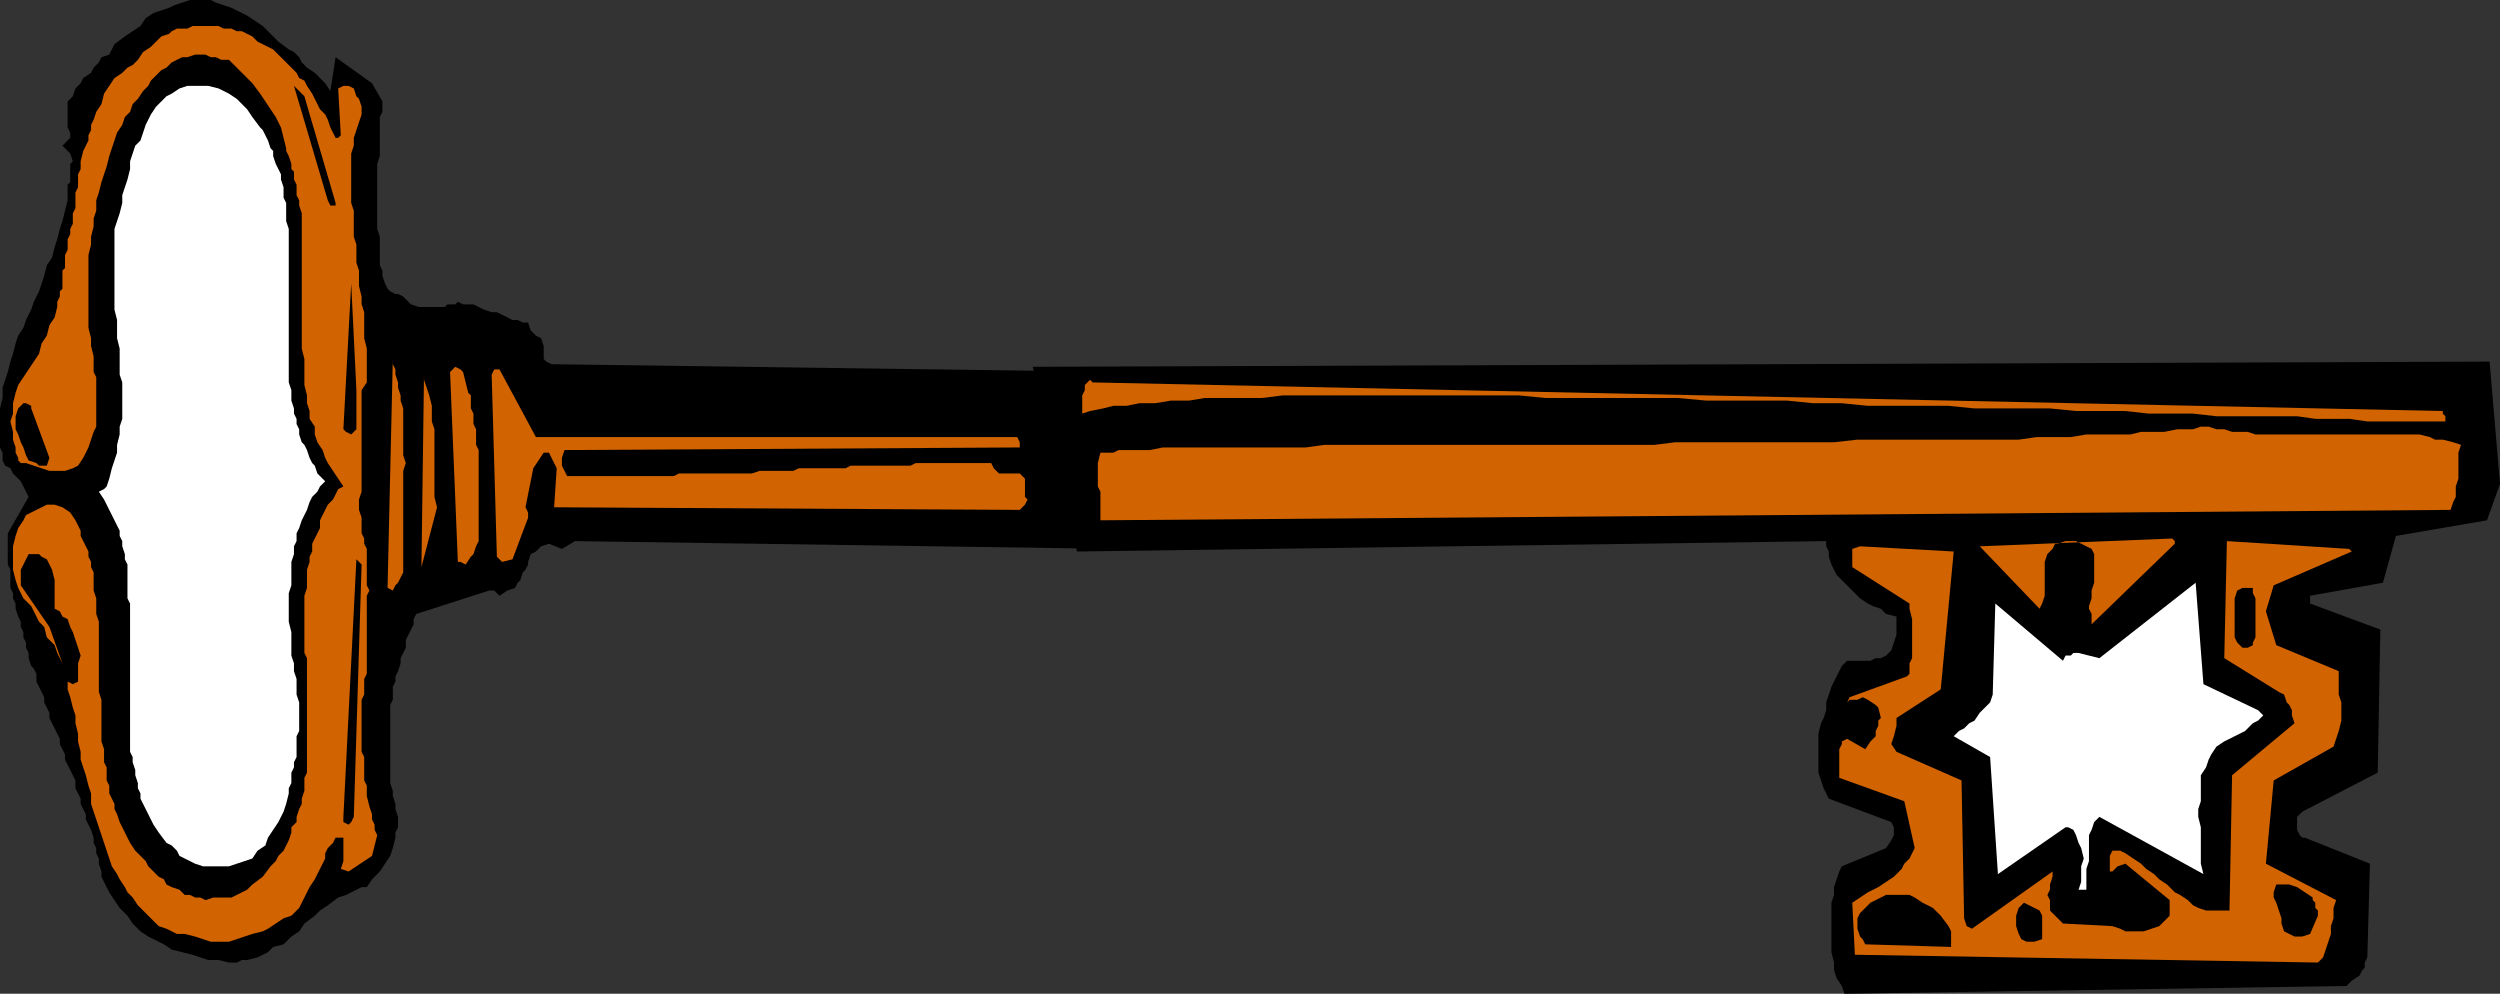 <svg xmlns="http://www.w3.org/2000/svg" width="961" height="382" version="1.2"><rect width="100%" height="100%" fill="#333333" stroke="none"/><g fill="none" fill-rule="evenodd" stroke-linecap="square" stroke-linejoin="bevel" font-family="'Sans Serif'" font-size="12.5" font-weight="400"><path fill="#000" d="m430 210 3-67-221-3-2-1-1-1v-5l-1-3-2-1-2-2-1-3h-2l-2-1h-2l-2-1-2-1-2-1h-2l-3-1-2-1-2-1h-4l-2-1-1 1h-3l-1 1h-10l-3-1-3-3-2-1h-1l-2-1-1-1-1-2-1-3v-2l-1-2V91l-1-3V63l1-3V45l1-2v-4l-4-7-14-10-2 13-2-3-2-2-2-2-3-2-2-2-1-2-2-2-2-1-4-3-3-3-3-3-3-2-3-2-4-2-2-1-3-1-3-1-2-1h-8l-3 1-3 1-2 1-3 1-3 1-3 2-2 3-3 2-3 2-4 3-2 4-3 1-1 2-2 2-1 2-3 2-1 2-2 2-1 3-2 2v10l1 2v2l-1 1-2 2 1 1 1 1 1 1 1 3-1 1v7l-1 1v6l-1 4-1 4-1 3-1 4-1 3-1 4-2 3-1 4-1 3-1 3-2 4-1 3-2 4-1 3-2 3-1 3-1 4-1 3-1 4-1 3-1 3v4l-1 4v15l1 2v3l1 2 2 1 1 2 2 2 1 1 1 2 1 2 1 2-8 14v12l1 2v7l1 2v2l1 2v2l1 3 1 2v2l1 2v2l1 2v2l1 2v2l1 3 1 1 1 2v3l1 2 1 2 1 2v2l1 2 1 2v2l1 2 1 2 1 2 1 2v2l1 2 1 2v2l1 2 1 2 1 2 1 2v3l1 2 1 2v2l1 2 1 2v2l1 2 1 2 1 3v2l1 2v2l1 2v2l1 3v2l1 2 2 4 2 3 2 3 3 3 2 3 3 3 3 2 4 2 2 1 3 2 4 1 4 1 3 1 3 1h4l4 1h3l2-1h2l4-1 4-2 2-2 4-1 3-3 3-2 2-3 4-3 2-2 3-2 4-3 3-1 2-1 2-1 2-1h2l2-3 3-3 2-3 2-3 1-3 1-4v-2l1-2v-4l-1-3v-2l-1-3v-2l-1-3v-30l1-2v-5l1-2v-2l1-2 1-3v-2l1-2 1-2v-3l1-2 1-2 1-2v-2l1-2 28-9h2l2 2 3-2 3-1 1-2 1-1 1-3 1-1 1-2v-1l1-3 2-1 2-2 3-1 5 2 5-3 208 3 1-1"/><path fill="#d16300" d="M394 191v-7l-2-2h-8l-2-2-1-2h-29l-2 1h-23l-2 1h-18l-2 1h-13l-3 1h-28l-2 1h-41l-1-2-1-2v-3l1-3 175-1v-2l-1-2H206l-14-26h-2l-1 2 2 70 2 2 4-1 6-16v-2l-1-2 3-15 4-6h2l1 2 1 2 1 2-1 15 179 1 1-1 1-1 1-2-1-1"/><path fill="#000" d="m252 209-6-1 6 1m-24 0h-5 5"/><path fill="#d16300" d="M184 208v-35l-1-2v-6l-1-2v-4l-1-2v-5l-1-1-1-4-1-4-1-1-2-1-1 1-1 1 3 73h1l2 1 2-3 1-1 1-3 1-2m-16-13-1-4v-26l-1-3v-6l-1-4-1-3-1-3v-3l-1 75 6-23m-13 25v-39l1-3-1-3v-18l-1-3v-2l-1-3v-2l-1-3v-2l-1-2v-2l-2 87v1l2 1 1-2 1-1 1-2 1-2m-10 101-1-2v-2l-1-2v-2l-1-3-1-4v-4l-1-2v-9l-1-2v-20l1-2v-6l1-2v-30l1-2-1-2v-14l-1-2v-2l-1-2v-6l-1-3v-4l1-3v-39l2-3v-13l-1-4v-10l-1-3v-3l-1-4v-6l-1-3v-7l-1-3V81l-1-3V59l1-3v-3l1-3 1-3 1-3v-3l-1-3-1-1-1-3-2-1h-2l-2 1 1 18-1 1h-1l-1-2-1-2-1-3-1-2-2-2-1-2-1-2-1-2-2-3-1-2-2-1-1-2-4-4-3-3-2-2-2-1-2-1-2-1-2-2-2-1-2-1h-2l-2-1h-3l-2-1H74l-2 1h-4l-2 1-1 1-3 1-2 2-2 2-3 2-2 3-2 2-2 1-2 2-3 2-2 3-2 3-1 4-2 3-1 3-1 2v2l-1 2v2l-2 4-1 4v3l-1 2v5l-1 2v6l-1 2v4l-1 2v2l-1 2v4l-1 2v5l-1 1v7l-1 1v2l-1 2v2l-1 4-2 3-1 4-2 3-1 4-2 3-2 3-2 3-2 3-1 3-1 4v4l-1 3 1 4v3l1 3v2l1 2v1l1 1h2l3 1 3 1 3 1h6l3-1 2-1 2-3 1-2 1-2 1-3 1-3 1-2v-19l-1-2v-6l-1-4v-3l-1-4V98l1-4v-3l1-4v-3l1-3v-4l1-3 1-4 1-3 1-3 1-4 1-3 1-3 1-3 2-3 1-3 2-2 1-3 2-2 2-3 2-2 1-2 2-2 2-2 2-1 2-2 2-1 2-1h2l3-1h4l2 1h2l2 1h3l2 2 2 2 3 3 2 2 3 4 2 3 2 3 2 3 2 4 1 4 1 4v1l1 2 1 3v2l1 1v3l1 2v4l1 2v2l1 3v52l1 4v10l1 4v3l1 3v3l2 3v3l1 3 2 3 1 3 1 2 2 3 2 3 2 3-2 1-1 2-1 2-2 2-1 2-1 2-1 2v3l-1 2-1 2-1 2v3l-1 2v2l-1 3v7l-1 3v22l1 2v44l-1 2v5l-1 3v2l-1 2-1 3v2l-2 2v2l-1 3-1 2-1 2-2 2-1 2-2 2-3 4-4 3-2 2-2 1-2 1-2 1h-7l-3 1-2-1h-2l-2-1h-2l-2-2-3-1-2-1-1-2-2-1-2-2-2-2-1-2-4-4-2-3-1-2-1-2-1-2-1-2-1-3-1-2v-2l-1-2-1-2v-3l-1-2v-5l-1-2v-5l-1-3v-16l-1-3v-27l-1-3v-6l-1-3v-7l-1-2v-2l-1-2v-2l-1-2-1-2-1-2v-2l-2-4-2-3-3-2-3-1h-3l-2 1-2 1-2 1-2 1-1 2-2 3-1 3-1 4v9l1 4 1 3 2 4 3 3 1 2 1 2 1 2 2 2 1 4 3 3 1 3 2 4-5-14-11-16v-6l1-2 1-2 1-2h4l1 1 2 1 1 2 1 2 1 4v11l2 1 1 2 2 1 1 3 1 2 1 3 1 3 1 3-1 3v7l-2 1-2-1v3l1 3 1 4 1 3v3l1 4v3l1 4v3l1 3 1 3 1 4 1 3v4l1 3 1 3 1 3 1 3 1 3 1 3 1 3 1 3 2 3 1 2 2 3 1 2 2 2 2 3 2 2 2 2 2 2 2 2 3 1 4 2h3l4 1 3 1 3 1h7l3-1 3-1 3-1 4-1 2-1 3-2 3-2 3-1 3-3 2-4 2-4 2-3 1-2 1-2 1-2 1-2v-2l1-2 2-2 1-2h3v9l-1 3 3 1 3-2 3-2 3-2 2-8"/><path fill="#000" d="m136 314 3-97-1-1-1-1-5 99v2l2 1 1-1 1-2m1-164-2-41-3 56 1 1 2 1 1-1 1-1v-15"/><path fill="#fff" d="m125 185-2-2-1-1-1-3-1-1-1-2-1-3-1-2-1-1-1-3v-2l-1-2v-2l-1-2v-2l-1-3v-4l-1-3V88l-1-3v-7l-1-2v-4l-1-3v-2l-1-2-1-2-1-3v-2l-1-1-1-3-1-2-1-2-1-1-3-4-2-3-4-4-3-2-4-2-4-1h-8l-3 1-3 2-2 1-2 2-2 2-2 3-1 2-1 2-1 3-1 3-2 2-1 3-1 3v3l-1 4-1 3-1 3v3l-1 4-1 3-1 3v31l1 4v7l1 4v10l1 3v14l-1 3v3l-1 4v3l-1 3-1 3-1 4-1 3-1 1-2 1 2 3 2 4 1 2 1 2 1 2 1 2v2l1 2v2l1 3v2l1 2v13l1 2v57l1 2v2l1 3v2l1 3v2l1 2v2l1 2 1 2 1 2 1 2 1 2 2 3 3 4 2 1 2 2 1 2 2 1 4 2 3 1h10l3-1 3-1 3-1 2-3 3-2 1-3 2-3 2-3 2-4 1-3 1-4v-2l1-2v-4l1-2v-2l1-2v-8l1-2v-11l-1-3v-6l-1-3v-3l-1-3v-9l-1-4v-11l1-3v-9l1-3v-3l1-2v-3l1-2 1-3 1-2 1-2 1-3 1-2 2-2 1-2 2-2"/><path fill="#000" d="m129 78-12-41-2-2-2-2 13 44 1 2h2v-1M19 176l-7-19v-1l-2-1H9l-1 1-1 1-1 3v5l1 2 1 3 1 2 1 3 1 2 3 1 1 1h3l1-3m395 36-17-71 560-2 4 47-5 14-35 6-5 18-28 5v3l27 10-1 55-29 15-2 2v5l1 2 1 1h1l25 10-1 36-1 2v2l-1 1-1 2-3 2-2 2-193 3-1-3-2-3-1-3v-3l-1-4v-19l1-3v-3l1-3 1-3 1-2 17-7 2-3 1-2v-3l-1-2-24-9-1-2-1-2-1-3-1-3v-15l1-4 1-2 1-3v-3l1-3 1-3 1-2 1-2 1-2 1-2 2-2h9l2-1h2l2-1 2-2 1-3 1-3v-7l-4-1-2-2-3-1-2-1-3-2-2-2-2-2-1-1-2-2-2-2-1-2-1-2-1-3v-2l-1-2v-2l-288 4"/><path fill="#d16300" d="M423 200v-11l-1-2v-9l1-4h5l2-1h12l5-1h55l7-1h127l8-1h61l9-1h62l7-1h13l6-1h17l4-1h9l5-1h6l3-1h3l3 1h3l3 1h6l3 1h63l4 1 2 1h3l4 1 3 1-1 3v10l-1 3v4l-1 2-1 3-519 4m517-40-1-1v-1l-519-11-1-1-1 1-1 1v2l-1 2v7l3-1 5-1 4-1h5l5-1h6l6-1h7l6-1h22l8-1h91l10 1h51l11 1h31l10 1h11l10 1h31l10 1h29l10 1h19l9 1h17l9 1h31l7 1h13l7 1h30v-2m-37 51-47-3-1 45 21 13 2 1 1 3 1 1 1 2v2l1 3-24 20-1 52h-9l-3-1-2-1-2-2-3-2-2-1-3-3-3-2-2-2-3-2-2-2-3-2-3-2-2-1h-3l-1 2v6h1l1-1 1-1 3-1 17 14v6l-2 2-2 2-3 1-3 1h-7l-2-1-3-1-19-1-2-2-2-2-1-1v-4l-1-2 1-2v-2l1-3v-2l-31 22-2-1-1-3-1-53-25-11-2-3 1-3 1-4v-3l17-11 5-53-36-2-3 1v7l22 14v2l1 4v15l-1 2v4l-1 1-22 8-1 2 1-1h3l2-1 2 1 3 2 1 1 1 4-1 1v2l-1 2v2l-2 2-2 3-7-4-2 1v1l-1 2v11l25 9 4 18-1 2-1 2-2 2-1 2-3 3-3 2-3 2-4 2-3 2-3 2 1 20 178 3 2-2 1-3 1-3 1-3v-3l1-3v-4l1-3-27-14 3-32 23-13 1-3 1-3 1-4v-7l-1-3v-9l-24-10-4-13 3-10 30-13-1-1"/><path fill="#000" d="M890 348v-1l-1-1v-1l-3-2-3-2-3-1h-5l-1 3v2l1 2 1 3 1 3v2l1 3 2 1 2 1h3l3-1 3-7v-2l-1-1v-1"/><path fill="#fff" d="m868 273-21-10-3-39-37 29-8-2h-2l-1 1h-2l-1 2-26-22-1 35-1 3-2 2-2 2-2 3-2 1-2 2-2 1-2 2 14 8 3 45 26-18h1l2 1 1 2 1 3 1 2 1 4-1 3v6l-1 3h3v-8l1-3v-10l1-2 1-3 2-2 40 22-1-4v-14l-1-4v-3l1-3v-10l2-3 1-3 1-2 2-3 3-2 2-1 2-1 2-1 2-1 1-1 2-2 2-1 2-2-1-1-1-1"/><path fill="#000" d="M867 245v-15l-1-2v-2h-4l-2 1-1 3v15l1 2 2 2h2l2-1v-1l1-2"/><path fill="#d16300" d="m835 207-74 3 23 24 1-2 1-3v-13l1-3 2-2 1-2h1l3-1h4l2 1 2 1 2 1 1 2v11l-1 3v3l-1 3v1l1 2v4l32-31v-1l-1-1"/><path fill="#000" d="M785 357v-5l-1-2-2-1-2-1-2-1-2 2-1 3v4l1 3 1 2 2 1h3l3-1v-4m-35 4v-3l-1-2-3-4-3-3-4-2-3-2-2-1h-9l-2 1-2 1-2 1-3 3-1 1-1 2v4l1 3 1 1 1 2 33 1v-3"/></g></svg>

